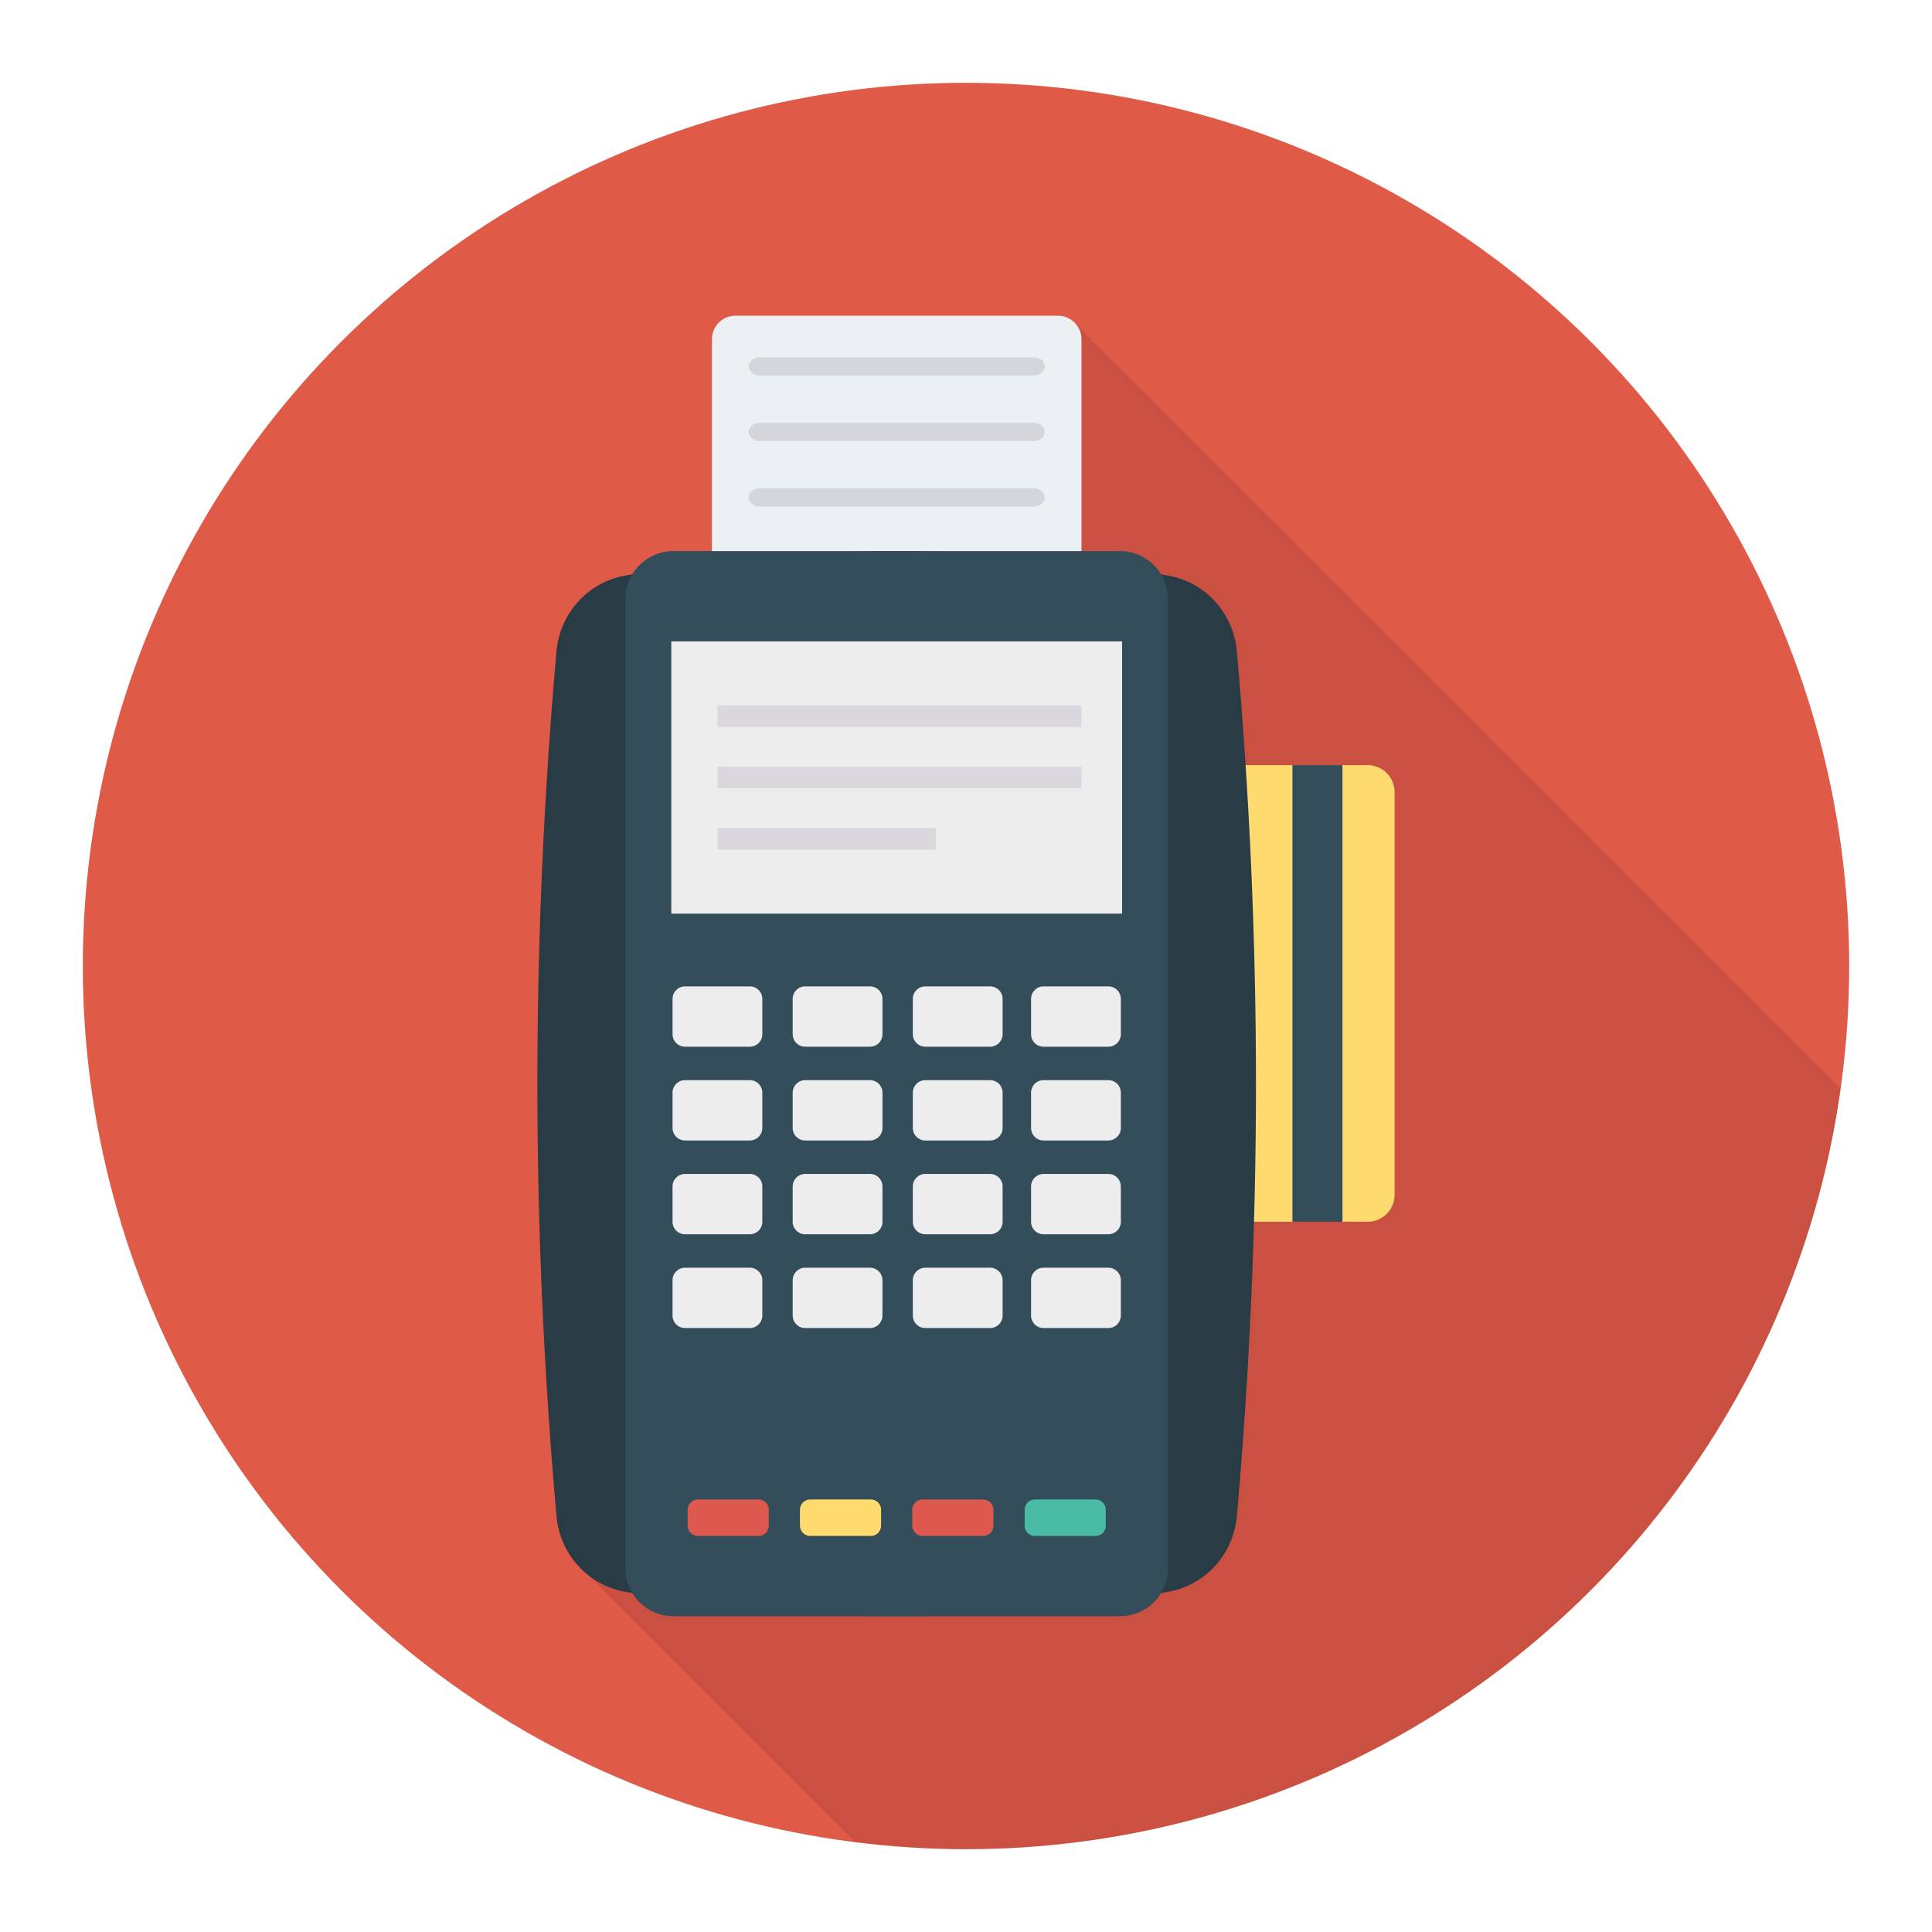 <?xml version="1.0"?>
<svg xmlns="http://www.w3.org/2000/svg" enable-background="new 0 0 140 140" height="512px" viewBox="0 0 140 140" width="512px" class=""><g><circle cx="70" cy="70" fill="#4da0dc" r="64" data-original="#4DA0DC" class="active-path" style="fill:#E05A48" data-old_color="#4da0dc"/><path d="m77.927 23.454c-.3-.36-.76-.58-1.27-.58h-23.36c-.94 0-1.71.77-1.71 1.71v15.35h-2.78c-1.27 0-2.37.68-2.98 1.7-.19.03-.37.05-.55.08-2.7.49-4.71 2.75-4.95 5.48-1.85 20.89-1.85 41.78 0 62.67.15 1.73 1.02 3.28 2.32 4.29l.02.02 19.304 19.307c2.631.33 5.306.519 8.027.519h.005c32.327-.001 59.04-23.975 63.369-55.111l-55.425-55.415z" opacity=".1" data-original="#000000"/><path d="m99.1 55.444h-11.322v33.09h11.322c1.081 0 1.958-.876 1.958-1.958v-29.175c0-1.081-.876-1.958-1.958-1.958z" fill="#feda6f" data-original="#FEDA6F"/><path d="m93.655 55.444h3.623v33.09h-3.623z" fill="#344d5b" data-original="#344D5B"/><path d="m76.66 22.876h-23.364c-.943 0-1.708.765-1.708 1.708v17.453h26.78v-17.453c0-.943-.765-1.708-1.708-1.708z" fill="#ebf0f3" data-original="#EBF0F3"/><g fill="#d5d6db"><path d="m75.706 26.548c0 .362-.353.664-.776.664h-19.904c-.423 0-.776-.302-.776-.664 0-.362.353-.657.776-.657h19.904c.423 0.0.776.294.776.657z" data-original="#D5D6DB"/><path d="m75.706 31.294c0 .362-.353.664-.776.664h-19.904c-.423 0-.776-.302-.776-.664 0-.362.353-.657.776-.657h19.904c.423 0.0.776.294.776.657z" data-original="#D5D6DB"/><path d="m75.706 36.041c0 .362-.353.664-.776.664h-19.904c-.423 0-.776-.302-.776-.664 0-.362.353-.657.776-.657h19.904c.423 0.0.776.294.776.657z" data-original="#D5D6DB"/></g><path d="m89.629 47.198c-.241-2.73-2.25-4.993-4.947-5.481-13.137-2.377-26.273-2.377-39.41 0-2.697.488-4.706 2.751-4.947 5.481-1.844 20.887-1.844 41.775 0 62.662.241 2.73 2.25 4.993 4.947 5.481 13.137 2.377 26.273 2.377 39.41 0 2.697-.488 4.706-2.751 4.947-5.481 1.844-20.887 1.844-41.775 0-62.662z" fill="#293b44" data-original="#293B44"/><path d="m81.152 39.934h-32.348c-1.928 0-3.49 1.563-3.49 3.49v70.209c0 1.928 1.563 3.49 3.49 3.49h32.348c1.928 0 3.49-1.563 3.49-3.49v-70.209c0-1.928-1.563-3.49-3.49-3.49z" fill="#344d5b" data-original="#344D5B"/><g fill="#ededed"><path d="m48.644 46.48h32.668v19.725h-32.668z" data-original="#EDEDED"/><path d="m54.337 71.477h-4.698c-.499 0-.904.405-.904.904v2.563c0 .499.404.904.904.904h4.698c.499 0 .904-.405.904-.904v-2.563c0-.499-.405-.904-.904-.904z" data-original="#EDEDED"/><path d="m63.043 71.477h-4.698c-.499 0-.904.405-.904.904v2.563c0 .499.404.904.904.904h4.698c.499 0 .904-.405.904-.904v-2.563c0-.499-.405-.904-.904-.904z" data-original="#EDEDED"/><path d="m71.749 71.477h-4.698c-.499 0-.904.405-.904.904v2.563c0 .499.404.904.904.904h4.698c.499 0 .904-.405.904-.904v-2.563c0-.499-.405-.904-.904-.904z" data-original="#EDEDED"/><path d="m80.317 71.477h-4.698c-.499 0-.904.405-.904.904v2.563c0 .499.404.904.904.904h4.698c.499 0 .904-.405.904-.904v-2.563c0-.499-.405-.904-.904-.904z" data-original="#EDEDED"/><path d="m54.337 78.272h-4.698c-.499 0-.904.405-.904.904v2.563c0 .499.404.904.904.904h4.698c.499 0 .904-.405.904-.904v-2.563c0-.499-.405-.904-.904-.904z" data-original="#EDEDED"/><path d="m63.043 78.272h-4.698c-.499 0-.904.405-.904.904v2.563c0 .499.404.904.904.904h4.698c.499 0 .904-.405.904-.904v-2.563c0-.499-.405-.904-.904-.904z" data-original="#EDEDED"/><path d="m71.749 78.272h-4.698c-.499 0-.904.405-.904.904v2.563c0 .499.404.904.904.904h4.698c.499 0 .904-.405.904-.904v-2.563c0-.499-.405-.904-.904-.904z" data-original="#EDEDED"/><path d="m80.317 78.272h-4.698c-.499 0-.904.405-.904.904v2.563c0 .499.404.904.904.904h4.698c.499 0 .904-.405.904-.904v-2.563c0-.499-.405-.904-.904-.904z" data-original="#EDEDED"/><path d="m54.337 85.068h-4.698c-.499 0-.904.404-.904.904v2.563c0 .499.404.904.904.904h4.698c.499 0 .904-.405.904-.904v-2.563c0-.499-.405-.904-.904-.904z" data-original="#EDEDED"/><path d="m63.043 85.068h-4.698c-.499 0-.904.404-.904.904v2.563c0 .499.404.904.904.904h4.698c.499 0 .904-.405.904-.904v-2.563c0-.499-.405-.904-.904-.904z" data-original="#EDEDED"/><path d="m71.749 85.068h-4.698c-.499 0-.904.404-.904.904v2.563c0 .499.404.904.904.904h4.698c.499 0 .904-.405.904-.904v-2.563c0-.499-.405-.904-.904-.904z" data-original="#EDEDED"/><path d="m80.317 85.068h-4.698c-.499 0-.904.404-.904.904v2.563c0 .499.404.904.904.904h4.698c.499 0 .904-.405.904-.904v-2.563c0-.499-.405-.904-.904-.904z" data-original="#EDEDED"/><path d="m54.337 91.863h-4.698c-.499 0-.904.404-.904.904v2.563c0 .499.404.904.904.904h4.698c.499 0 .904-.405.904-.904v-2.563c0-.499-.405-.904-.904-.904z" data-original="#EDEDED"/><path d="m63.043 91.863h-4.698c-.499 0-.904.404-.904.904v2.563c0 .499.404.904.904.904h4.698c.499 0 .904-.405.904-.904v-2.563c0-.499-.405-.904-.904-.904z" data-original="#EDEDED"/><path d="m71.749 91.863h-4.698c-.499 0-.904.404-.904.904v2.563c0 .499.404.904.904.904h4.698c.499 0 .904-.405.904-.904v-2.563c0-.499-.405-.904-.904-.904z" data-original="#EDEDED"/><path d="m80.317 91.863h-4.698c-.499 0-.904.404-.904.904v2.563c0 .499.404.904.904.904h4.698c.499 0 .904-.405.904-.904v-2.563c0-.499-.405-.904-.904-.904z" data-original="#EDEDED"/></g><path d="m54.966 108.657h-4.398c-.409 0-.741.332-.741.741v1.161c0 .409.332.741.741.741h4.398c.409 0 .741-.332.741-.741v-1.161c0-.409-.332-.741-.741-.741z" fill="#dd584d" data-original="#DD584D"/><path d="m63.106 108.657h-4.398c-.409 0-.741.332-.741.741v1.161c0 .409.332.741.741.741h4.398c.409 0 .741-.332.741-.741v-1.161c0-.409-.332-.741-.741-.741z" fill="#feda6f" data-original="#FEDA6F"/><path d="m71.247 108.657h-4.398c-.409 0-.741.332-.741.741v1.161c0 .409.332.741.741.741h4.398c.409 0 .741-.332.741-.741v-1.161c0-.409-.332-.741-.741-.741z" fill="#dd584d" data-original="#DD584D"/><path d="m79.387 108.657h-4.398c-.409 0-.741.332-.741.741v1.161c0 .409.332.741.741.741h4.398c.409 0 .741-.332.741-.741v-1.161c0-.409-.332-.741-.741-.741z" fill="#4abba4" data-original="#4ABBA4"/><path d="m51.988 51.118h26.38v1.567h-26.38z" fill="#dbd8dd" data-original="#DBD8DD" class="" style="fill:#DBD8DD"/><path d="m51.988 55.56h26.38v1.567h-26.38z" fill="#dbd8dd" data-original="#DBD8DD" class="" style="fill:#DBD8DD"/><path d="m51.988 60.001h15.848v1.567h-15.848z" fill="#dbd8dd" data-original="#DBD8DD" class="" style="fill:#DBD8DD"/></g> </svg>
